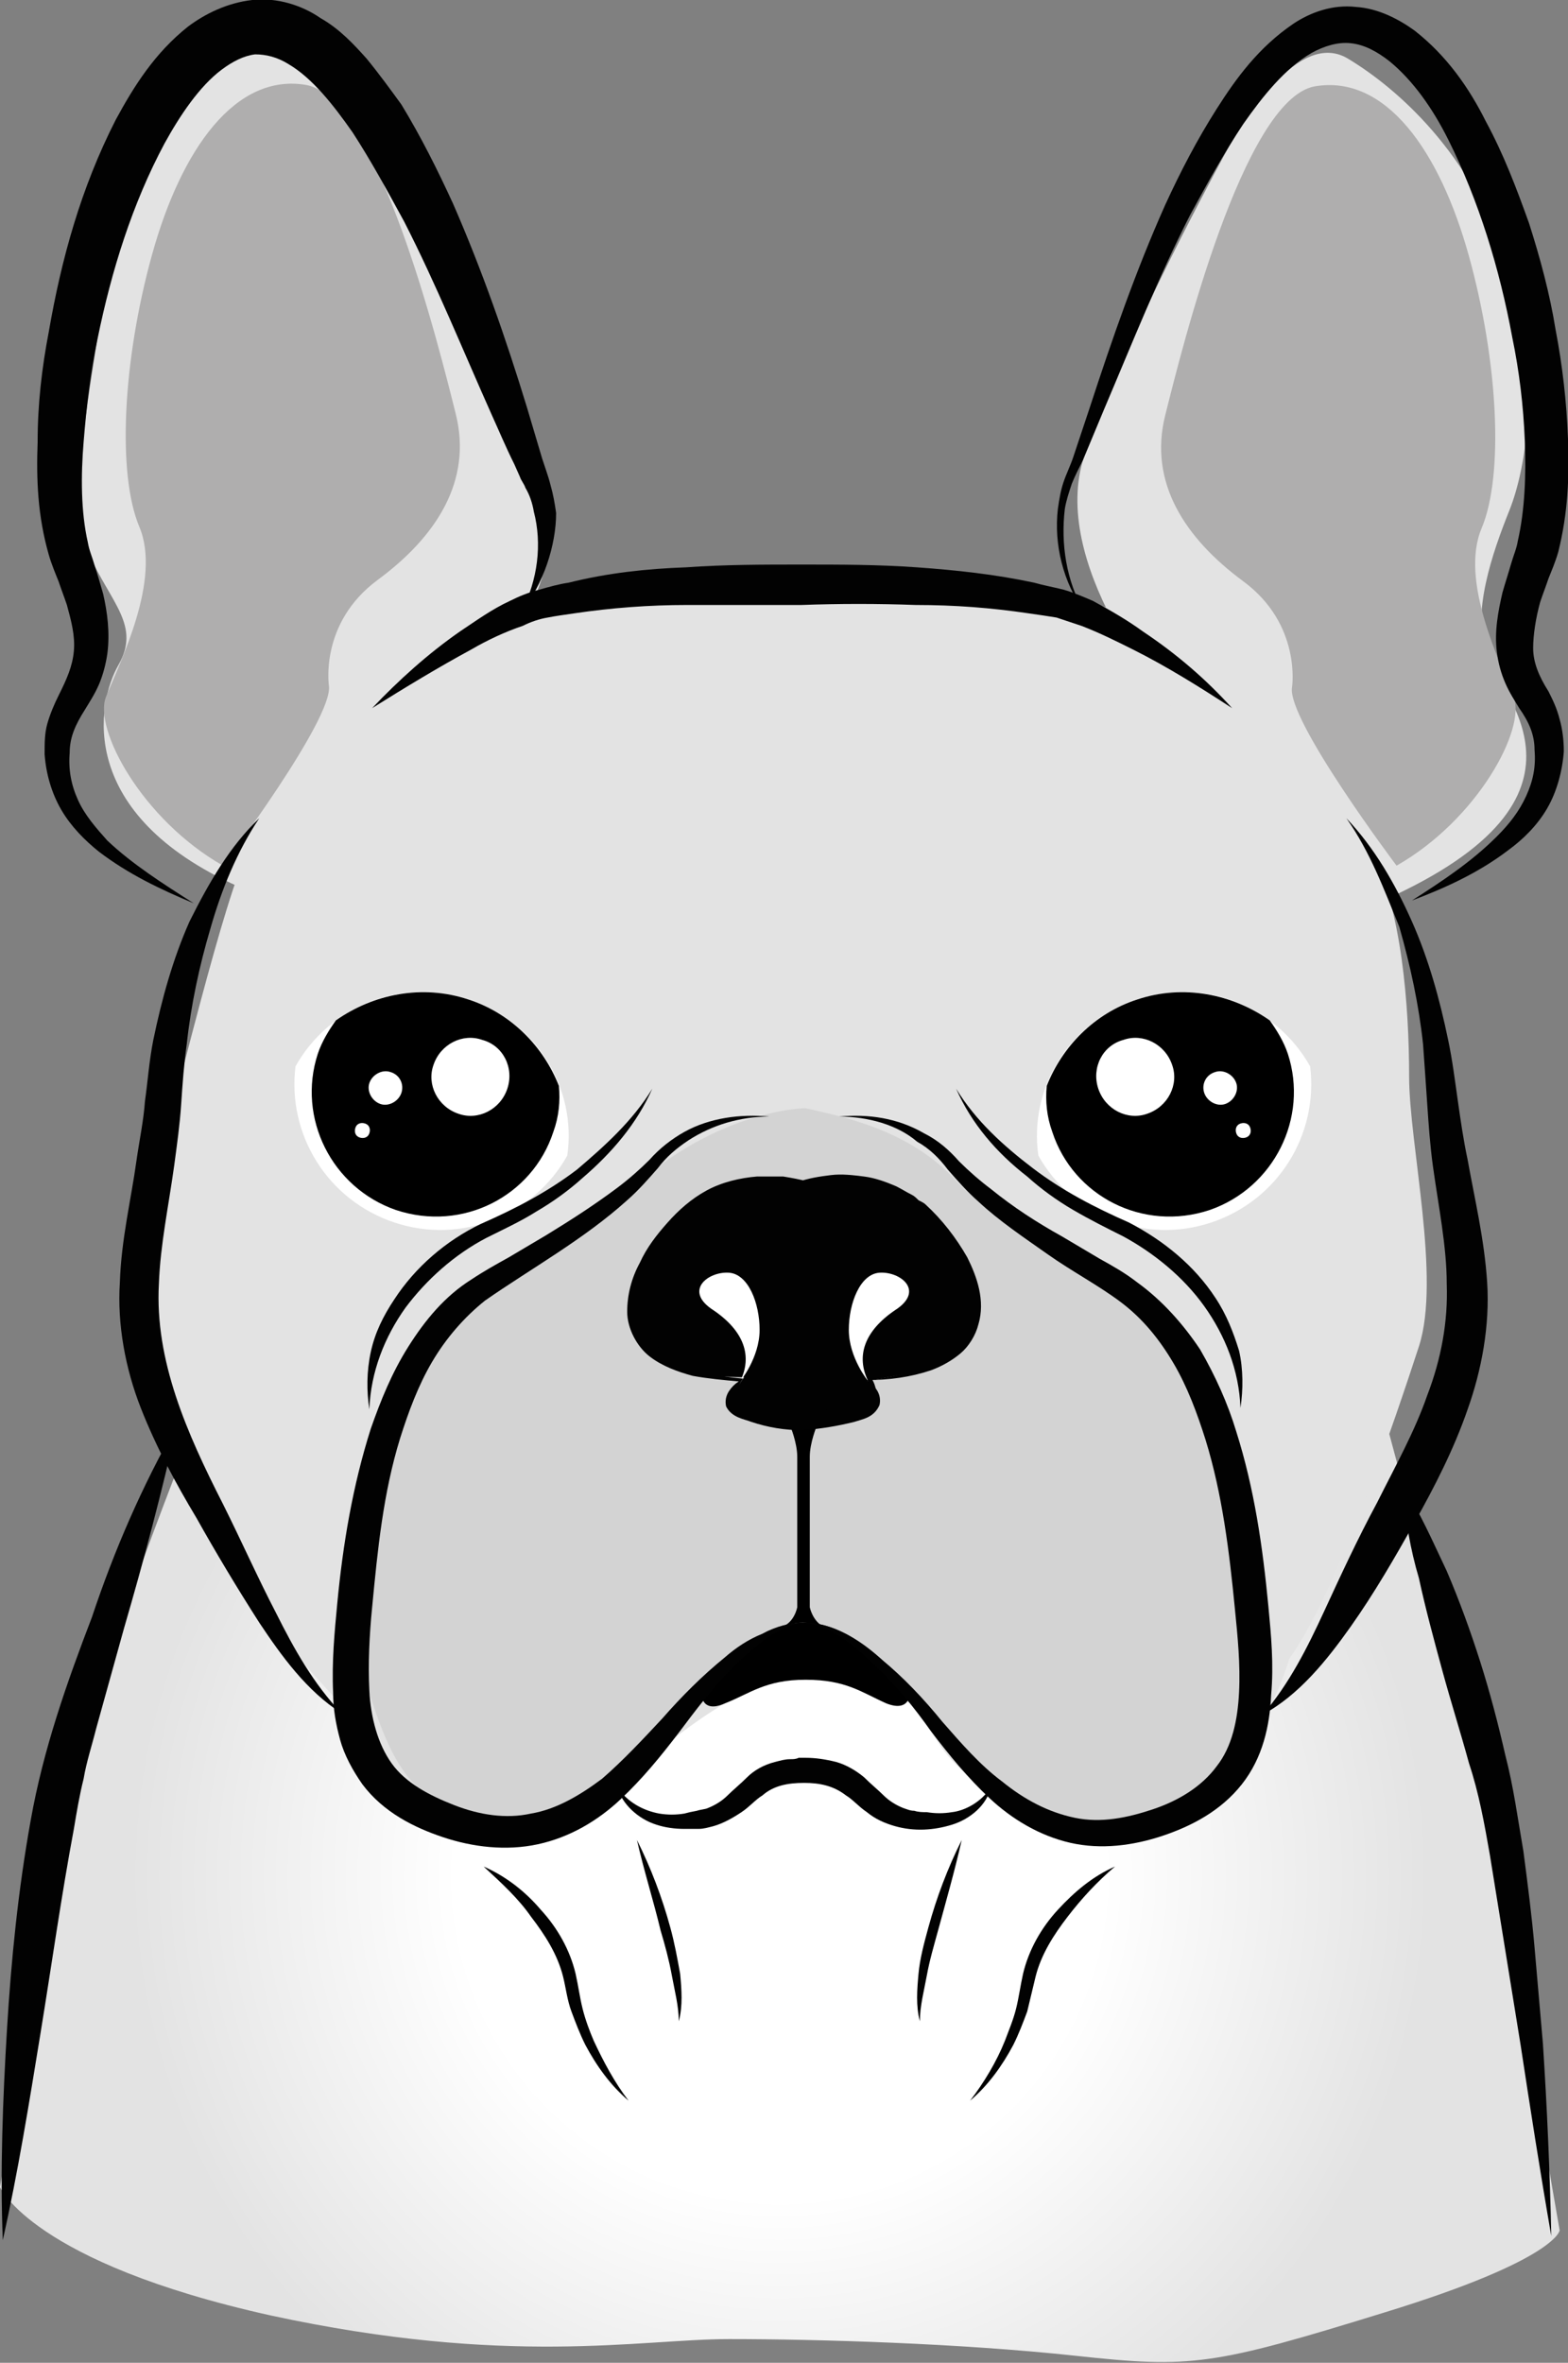 <?xml version="1.0" encoding="utf-8"?>
<!-- Generator: Adobe Illustrator 23.0.6, SVG Export Plug-In . SVG Version: 6.00 Build 0)  -->
<svg version="1.1" id="Layer_1" xmlns="http://www.w3.org/2000/svg" xmlns:xlink="http://www.w3.org/1999/xlink" x="0px" y="0px"
	 viewBox="0 0 112.5 169.5" style="enable-background:new 0 0 112.5 169.5;" xml:space="preserve">
<rect x="0" y="0" width="112.5" height="169.5" fill="#808080" stroke="none"/>
<style type="text/css">
	.st0{fill:url(#SVGID_1_);}
	.st1{fill:#E3E3E3;}
	.st2{fill:#AFAEAE;}
	.st3{fill:#D3D3D3;}
	.st4{fill:#020202;}
	.st5{fill:#FFFFFF;}
</style>
<g>
	
		<radialGradient id="SVGID_1_" cx="55.95" cy="675.286" r="46.637" gradientTransform="matrix(1 0 0 1 0 -540.724)" gradientUnits="userSpaceOnUse">
		<stop  offset="0.497" style="stop-color:#FFFFFF"/>
		<stop  offset="1" style="stop-color:#E3E3E3"/>
	</radialGradient>
	<path class="st0" d="M111.9,160c0,0-0.2,2.1-12.6,5.9c-12.3,3.8-13.8,4-22.1,3.1s-18.5-1.2-24.9-1.2s-15.8,2-32.9-1.7
		C2.3,162.3,0,156.9,0,156.9s4.7-27.6,6.9-35C9,114.5,15,99.6,15,99.6h83.8c0,0,8.8,32.5,9.3,37S111.9,160,111.9,160z"/>
	<path class="st1" d="M58.4,41.5c0,0-17.7-0.5-22.6,3S19.2,56.9,17.1,62.7s-5.4,20-7,25.4s5.3,19.5,6.4,22c1.2,2.6,0.3,4,7.9,12.1
		c3.5,3.3,2.6,9.1,14.4,8.5c5.5-0.3,9.4-8.9,20.8-11.6c10.2-2.4,0.8,11,23.1,12.1c0,0,7.1-3.3,9.8-12.2c3.5-4.9,7.7-17.5,9.3-22.4
		c1.6-4.9-0.7-14.5-0.7-19.4s-0.5-12.1-2.8-16.3S85.2,46.2,79.4,43.6C73.6,41.3,58.4,41.5,58.4,41.5z"/>
	<path class="st1" d="M83.6,50.2c0,0-8.4-9.8-5.8-17.5s8.6-18.9,10-21.5s5.4-9.1,8.9-7s8.9,6.8,11.4,14.7c2.6,7.9,1.4,14.7,0.2,17.7
		s-2.8,7.5-1.6,10.5s9.3,10.7-9.1,18.2L83.6,50.2z"/>
	<path class="st1" d="M36,47.1c0,0,5.8-7.7,2.6-13.5C35.3,27.8,33,18,29,12.1c-4-5.8-7.7-10.7-11.9-8.9c-4.2,1.9-9.3,15.4-10,20.3
		S4.8,36.3,6.4,39.8s3.7,5.1,2.1,7.9c-1.6,2.8-3,10.7,8.6,15.9L36,47.1z"/>
	<path class="st2" d="M16,62.1c-5.8-3.3-9.3-9.8-8.4-12.1c1-2.5,4-8.4,2.4-12.2s-1.2-11.9,0.9-19.5C13,10.7,16.9,5.2,22,6.1
		c5.1,1,9.5,18.8,10.7,23.6s-1.4,8.8-5.6,11.9s-3.5,7.6-3.5,7.6C23.9,51.6,16,62.1,16,62.1z"/>
	<path class="st2" d="M100.2,62.1c5.8-3.3,9.3-9.8,8.4-12.1c-0.9-2.4-3.9-8.3-2.3-12.1c1.6-3.8,1.2-11.9-0.9-19.5
		c-2.1-7.6-6-13.1-11.1-12.2c-5.1,1-9.5,18.8-10.7,23.6s1.4,8.8,5.6,11.9c4.2,3.1,3.5,7.6,3.5,7.6C92.3,51.6,100.2,62.1,100.2,62.1z
		"/>
	<path d="M58.4,98.2c0,0-6.3,1.4-4.2-2.5c0,0-7.4-0.8-6.1-4.9c1.3-4.2,4.4-6,6.5-6.2c2.1-0.3,3.9,0.9,3.9,0.9s2.6-1,4.1-0.3
		c1.4,0.7,5.1,4.6,5.2,6s-0.5,4.3-5.5,4.8C62.3,95.9,64,98.6,58.4,98.2z"/>
	<path d="M58.9,98.5h-1.5c0,0,0,11.3-1.8,13.2l2.5-2.1l2.6,2.1C58.9,109.8,58.9,98.5,58.9,98.5z"/>
	<path class="st3" d="M57.8,79.5c0,0-6.8,0-13.6,6.8c-10.7,4.8-8.8,6.3-12.2,7.9c-3.1,1.6-8,19.2-5.8,26.3s3.9,11,14.3,9.8
		c8.9-3.4,5.9-11.4,17.4-11.8c4.7-0.3,13.7,9.8,17.6,12.1c14.9,1.8,15-9.8,14-15.6c-0.9-5.8-0.6-16.3-7-21.1
		c-6.3-4.9-10.4-5.5-13.9-9.2C65.2,81,60.4,80.1,57.8,79.5z"/>
	<g>
		<path d="M65.3,121.3c0,0,0.1,1.6-1.7,0.9c-1.8-0.8-2.9-1.7-5.8-1.7s-4,1-5.8,1.7c-1.8,0.8-1.7-0.9-1.7-0.9s3.3-4.9,7.4-4.9
			S65.3,121.3,65.3,121.3z"/>
		<path d="M58.1,115.3v-10.8c0-1,0.5-2.2,0.5-2.2h-1.9c0,0,0.5,1.2,0.5,2.2v10.8c0,0-0.2,1.1-1.1,1.4c0,0,0.8-0.3,1.5-0.3
			s1.5,0.3,1.5,0.3C58.3,116.3,58.1,115.3,58.1,115.3z"/>
		<path class="st4" d="M57.7,101.9c0,0-4.2,0-4.7-1c-0.6-1,0.4-2.1,0.4-2.1s-4,0-5.4-1s-3.9-3-1.5-6.5s3.2-5.1,5.7-5.5
			s5.8,0.3,5.8,0.3s2.4-0.6,5.1,0c2.8,0.6,4.7,3,5.7,5c1,1.9,3.5,6.4-6.2,7.9C62.6,99,64.6,102.3,57.7,101.9z"/>
		<path class="st5" d="M53.1,99.1c0,0,1.4-1.7,1.4-3.7c0-1.9-0.8-4-2.2-4.1c-1.5-0.1-3.3,1.3-1.1,2.7C53.4,95.5,54,97.3,53.1,99.1z"
			/>
		<path class="st5" d="M62.3,99.1c0,0-1.4-1.7-1.4-3.7c0-1.9,0.8-4,2.2-4.1c1.5-0.1,3.3,1.3,1.1,2.7C62,95.5,61.4,97.3,62.3,99.1z"
			/>
	</g>
	<g>
		<g>
			<path class="st4" d="M12.7,102.2c-1.1,4.9-2.4,9.8-3.8,14.6l-2,7.2c-0.3,1.2-0.7,2.4-0.9,3.6c-0.3,1.2-0.5,2.4-0.7,3.6
				c-0.9,4.8-1.6,9.8-2.4,14.7c-0.8,4.9-1.6,9.9-2.7,14.8l0,0l0,0c-0.2-5,0-10.1,0.3-15.1s0.8-10,1.7-15c0.9-5.1,2.6-9.9,4.4-14.6
				C8.2,111.2,10.2,106.6,12.7,102.2C12.6,102.2,12.7,102.2,12.7,102.2L12.7,102.2z"/>
			<path class="st4" d="M100.6,106.5c1.3,2,2.2,4.1,3.2,6.2c0.9,2.1,1.7,4.3,2.4,6.5s1.3,4.5,1.8,6.7c0.6,2.3,0.9,4.6,1.3,6.9
				c0.3,2.3,0.6,4.6,0.8,6.9c0.2,2.3,0.4,4.6,0.6,6.9c0.3,4.6,0.5,9.2,0.6,13.8l0,0l0,0c-0.8-4.6-1.5-9.1-2.2-13.7l-1.1-6.8
				l-1.1-6.8c-0.4-2.3-0.8-4.5-1.5-6.6c-0.6-2.2-1.3-4.4-1.9-6.6c-0.6-2.2-1.2-4.4-1.7-6.7C101.2,111.2,100.8,108.9,100.6,106.5
				L100.6,106.5L100.6,106.5z"/>
		</g>
		<path class="st4" d="M34.7,133.9c1.6,0.7,3,1.8,4.1,3.1c1.2,1.3,2.1,2.9,2.5,4.6c0.2,0.9,0.3,1.7,0.5,2.5s0.5,1.6,0.8,2.3
			c0.7,1.5,1.5,3,2.5,4.3l0,0l0,0c-1.3-1.1-2.3-2.5-3.1-4c-0.4-0.8-0.7-1.6-1-2.4c-0.3-0.8-0.4-1.7-0.6-2.5c-0.4-1.6-1.3-3-2.3-4.3
			C37.2,136.2,36,135.1,34.7,133.9L34.7,133.9L34.7,133.9z"/>
		<path class="st4" d="M45.7,132c1,2,1.8,4.1,2.4,6.3c0.3,1.1,0.5,2.2,0.7,3.3c0.1,1.1,0.2,2.3-0.1,3.4l0,0l0,0
			c0-1.1-0.3-2.2-0.5-3.3s-0.5-2.2-0.8-3.2C46.9,136.4,46.2,134.2,45.7,132L45.7,132L45.7,132z"/>
		<path class="st4" d="M80,133.9c-1.3,1.1-2.4,2.3-3.4,3.6s-1.9,2.7-2.3,4.3c-0.2,0.8-0.4,1.7-0.6,2.5c-0.3,0.8-0.6,1.6-1,2.4
			c-0.8,1.5-1.8,2.9-3.1,4l0,0l0,0c1-1.3,1.9-2.8,2.5-4.3c0.3-0.8,0.6-1.5,0.8-2.3c0.2-0.8,0.3-1.6,0.5-2.5c0.4-1.7,1.3-3.3,2.5-4.6
			C77.1,135.7,78.4,134.6,80,133.9L80,133.9L80,133.9z"/>
		<path class="st4" d="M69,132c-0.5,2.2-1.1,4.3-1.7,6.5c-0.3,1.1-0.6,2.1-0.8,3.2c-0.2,1.1-0.5,2.2-0.5,3.3l0,0l0,0
			c-0.3-1.1-0.2-2.3-0.1-3.4c0.1-1.1,0.4-2.2,0.7-3.3C67.2,136.1,68,134,69,132L69,132L69,132z"/>
	</g>
	<g>
		<g>
			<g>
				<path class="st5" d="M33.6,71.7c-4.8-1.6-10,0.5-12.4,4.8c-0.6,4.9,2.3,9.6,7.1,11.2c4.8,1.6,10-0.5,12.4-4.8
					C41.4,78.1,38.5,73.3,33.6,71.7z"/>
				<path d="M39.7,81.2c0.4-1.1,0.5-2.2,0.4-3.3c-1.1-2.8-3.4-5.2-6.5-6.2c-3.3-1.1-6.8-0.4-9.5,1.5c-0.5,0.7-1,1.5-1.3,2.4
					c-1.5,4.6,1,9.6,5.6,11.2C33.2,88.4,38.2,85.8,39.7,81.2z"/>
				<path class="st5" d="M36.4,78.1c-0.5,1.5-2.1,2.3-3.5,1.8c-1.5-0.5-2.3-2.1-1.8-3.5c0.5-1.5,2.1-2.3,3.5-1.8
					C36.1,75,36.9,76.6,36.4,78.1z"/>
				<path class="st5" d="M28.8,78.4c-0.2,0.6-0.9,1-1.5,0.8s-1-0.9-0.8-1.5s0.9-1,1.5-0.8C28.7,77.1,29,77.8,28.8,78.4z"/>
				<path class="st5" d="M26.5,81.3c-0.1,0.3-0.4,0.4-0.7,0.3c-0.3-0.1-0.4-0.4-0.3-0.7c0.1-0.3,0.4-0.4,0.7-0.3
					C26.5,80.7,26.6,81,26.5,81.3z"/>
			</g>
		</g>
		<g>
			<g>
				<path class="st5" d="M81.6,71.7c4.8-1.6,10,0.5,12.4,4.8c0.6,4.9-2.3,9.6-7.1,11.2s-10-0.5-12.4-4.8
					C73.8,78.1,76.7,73.3,81.6,71.7z"/>
				<path d="M75.5,81.2c-0.4-1.1-0.5-2.2-0.4-3.3c1.1-2.8,3.4-5.2,6.5-6.2c3.3-1.1,6.8-0.4,9.5,1.5c0.5,0.7,1,1.5,1.3,2.4
					c1.5,4.6-1,9.6-5.6,11.2C82,88.4,77,85.8,75.5,81.2z"/>
				<path class="st5" d="M78.8,78.1c0.5,1.5,2.1,2.3,3.5,1.8c1.5-0.5,2.3-2.1,1.8-3.5c-0.5-1.5-2.1-2.3-3.5-1.8
					C79.1,75,78.3,76.6,78.8,78.1z"/>
				<path class="st5" d="M86.4,78.4c0.2,0.6,0.9,1,1.5,0.8s1-0.9,0.8-1.5s-0.9-1-1.5-0.8C86.5,77.1,86.2,77.8,86.4,78.4z"/>
				<path class="st5" d="M88.7,81.3c0.1,0.3,0.4,0.4,0.7,0.3s0.4-0.4,0.3-0.7c-0.1-0.3-0.4-0.4-0.7-0.3S88.6,81,88.7,81.3z"/>
			</g>
		</g>
		<g>
			<path class="st4" d="M18.6,58.7c-1.6,2.4-2.7,5.1-3.5,7.9c-0.8,2.7-1.4,5.5-1.7,8.3c-0.2,1.4-0.3,2.8-0.4,4.3
				c-0.1,1.5-0.3,2.9-0.5,4.4c-0.4,2.9-1,5.7-1.1,8.5c-0.3,5.5,2,10.7,4.6,15.8c1.3,2.6,2.5,5.3,3.8,7.8c1.3,2.6,2.7,5.1,4.7,7.2
				l0,0l0,0c-2.5-1.6-4.3-4.1-5.9-6.5c-1.6-2.5-3.1-5-4.5-7.5c-1.5-2.5-2.9-5.1-4-7.9c-1.1-2.8-1.7-6-1.5-9c0.1-3.1,0.8-5.9,1.2-8.8
				c0.2-1.4,0.5-2.8,0.6-4.2c0.2-1.4,0.3-2.9,0.6-4.4c0.6-2.9,1.4-5.8,2.6-8.5C15,63.3,16.5,60.7,18.6,58.7L18.6,58.7L18.6,58.7z"/>
			<path class="st4" d="M65.2,87.9c-0.1-0.1-0.3-0.2-0.4-0.3c-0.1-0.1-0.2-0.2-0.4-0.2c-0.3-0.2-0.6-0.3-0.8-0.4
				c-0.6-0.2-1.2-0.4-1.8-0.4c-0.6-0.1-1.2,0-1.9,0c-0.6,0.1-1.3,0.2-1.7,0.4h-0.9l0,0c-0.3-0.2-0.9-0.3-1.3-0.4
				c-0.5-0.1-1-0.2-1.5-0.2c-1,0-2,0.2-2.9,0.5c-1.8,0.8-3.4,2.4-4.5,4.1c-0.5,0.9-1,1.9-1,2.9c-0.1,1,0.3,2,1.1,2.7
				c0.7,0.7,1.8,1.2,2.8,1.6c1,0.4,2.2,0.6,3.3,0.7l0,0l0,0l0,0c-0.2,0.3-0.3,0.5-0.3,0.8c-0.1,0.3-0.1,0.5,0.1,0.7
				c0.1,0.1,0.3,0.2,0.5,0.3c0.1,0,0.2,0,0.4,0.1l0.4,0.1c1.2,0.1,2.4,0.2,3.5,0.3c1.1,0,2.3-0.1,3.5-0.3c0.3,0,0.6-0.1,0.8-0.1
				c0.2-0.1,0.4-0.1,0.5-0.3c0.1-0.1,0.1-0.4,0.1-0.7c-0.1-0.3-0.2-0.5-0.3-0.8l0,0l0,0l0,0c1.5-0.2,3-0.6,4.3-1.2
				c1.3-0.6,2.5-1.7,2.7-3s-0.4-2.7-1.1-3.9C67.4,89.8,66.4,88.7,65.2,87.9z M66.4,86.4c1.2,1.1,2.2,2.4,3,3.8
				c0.7,1.4,1.3,3.1,0.8,4.8c-0.2,0.8-0.7,1.6-1.3,2.1c-0.6,0.5-1.3,0.9-2.1,1.2c-1.5,0.5-3,0.7-4.6,0.7l0,0l0,0
				c0.3,0.2,0.5,0.4,0.7,0.7s0.3,0.7,0.2,1.1c-0.4,0.9-1.2,1-1.8,1.2c-1.2,0.3-2.4,0.5-3.7,0.6c-1.3,0-2.5-0.2-3.7-0.6
				c-0.5-0.2-1.4-0.3-1.8-1.1c-0.1-0.4,0-0.8,0.2-1.1s0.4-0.5,0.7-0.7l0,0l0,0c-1.1-0.1-2.2-0.2-3.3-0.4c-1.1-0.3-2.2-0.7-3.1-1.4
				s-1.6-2-1.6-3.2s0.3-2.4,0.9-3.5c0.5-1.1,1.2-2,2-2.9s1.7-1.7,2.8-2.3c1.1-0.6,2.4-0.9,3.6-1c0.6,0,1.3,0,1.9,0
				c0.6,0.1,1.2,0.2,1.9,0.4l0,0h-0.9c0.9-0.3,1.6-0.4,2.4-0.5s1.6,0,2.4,0.1s1.6,0.4,2.3,0.7c0.4,0.2,0.7,0.4,1.1,0.6
				c0.2,0.1,0.3,0.2,0.5,0.4C66.1,86.2,66.3,86.3,66.4,86.4L66.4,86.4z"/>
			<path class="st4" d="M37.4,43.9c1.2-2.3,1.5-4.9,0.9-7.2c-0.1-0.6-0.3-1.2-0.6-1.7c-0.1-0.3-0.3-0.5-0.4-0.8l-0.4-0.9
				c-0.6-1.2-1.1-2.4-1.6-3.5c-2.1-4.7-4-9.4-6.3-13.9c-1.2-2.2-2.4-4.4-3.7-6.4c-1.4-2-2.9-3.9-4.6-4.9c-0.8-0.5-1.6-0.7-2.4-0.7
				C17.5,4,16.7,4.4,15.9,5c-1.6,1.2-3,3.3-4.1,5.3C9.5,14.6,8,19.4,7,24.3c-0.5,2.4-0.8,4.9-1,7.4c-0.2,2.4-0.2,5,0.3,7.2
				c0.1,0.6,0.3,1,0.5,1.7c0.2,0.6,0.4,1.3,0.6,2c0.3,1.3,0.5,2.8,0.3,4.3c-0.1,0.7-0.3,1.5-0.6,2.2s-0.7,1.3-1,1.8
				C5.4,52,5,52.9,5,54c-0.1,1.2,0.1,2.3,0.6,3.4s1.3,2,2.1,2.9c1.8,1.7,4,3.1,6.2,4.5l0,0l0,0c-2.4-1-4.7-2.1-6.8-3.7
				c-1-0.8-2-1.8-2.7-3s-1.1-2.6-1.2-4c0-0.8,0-1.5,0.2-2.2s0.5-1.4,0.8-2c0.6-1.2,1-2.1,1.1-3.2s-0.2-2.2-0.5-3.3
				c-0.2-0.6-0.4-1.1-0.6-1.7c-0.2-0.5-0.5-1.2-0.7-1.9c-0.8-2.8-0.9-5.4-0.8-8.1c0-2.7,0.3-5.3,0.8-7.9c0.9-5.2,2.3-10.3,4.8-15.2
				c1.3-2.4,2.8-4.8,5.2-6.7C14.7,1,16.3,0.2,18.1,0s3.6,0.4,4.9,1.3c1.4,0.8,2.4,1.9,3.3,2.9c0.9,1.1,1.7,2.2,2.5,3.3
				c1.4,2.3,2.6,4.7,3.7,7.1c2.1,4.8,3.8,9.7,5.3,14.6l1.1,3.7l0.3,0.9c0.1,0.3,0.2,0.6,0.3,1c0.2,0.7,0.3,1.3,0.4,2
				C39.9,39.1,39,41.9,37.4,43.9L37.4,43.9L37.4,43.9z"/>
			<path class="st4" d="M88.4,50.8c-2.3-1.5-4.7-3-7.1-4.2c-1.2-0.6-2.4-1.2-3.7-1.7c-0.6-0.2-1.2-0.4-1.8-0.6
				c-0.6-0.1-1.3-0.2-2-0.3c-2.7-0.4-5.3-0.6-8.1-0.6c-2.7-0.1-5.5-0.1-8.2,0c-2.8,0-5.5,0-8.2,0s-5.4,0.2-8.1,0.6
				c-0.7,0.1-1.4,0.2-1.9,0.3c-0.6,0.1-1.2,0.3-1.8,0.6c-1.2,0.4-2.5,1-3.7,1.7c-2.4,1.3-4.7,2.7-7.1,4.2l0,0l0,0
				c1.9-2,4-3.9,6.3-5.5c1.2-0.8,2.3-1.6,3.6-2.2c0.6-0.3,1.3-0.6,2.1-0.8c0.7-0.2,1.4-0.4,2.1-0.5c2.8-0.7,5.6-1,8.4-1.1
				c2.8-0.2,5.6-0.2,8.3-0.2c2.8,0,5.5,0,8.3,0.2s5.6,0.5,8.4,1.1c0.7,0.2,1.3,0.3,2.1,0.5c0.7,0.2,1.4,0.5,2.1,0.8
				c1.3,0.7,2.5,1.4,3.6,2.2C84.4,46.9,86.5,48.7,88.4,50.8L88.4,50.8L88.4,50.8z"/>
			<path class="st4" d="M96.6,58.7c2,2.1,3.5,4.7,4.7,7.4c1.2,2.7,2,5.6,2.6,8.5c0.3,1.4,0.5,3,0.7,4.4s0.4,2.8,0.7,4.2
				c0.5,2.8,1.2,5.7,1.4,8.8c0.2,3.1-0.4,6.3-1.4,9.1c-1,2.9-2.4,5.6-3.8,8.1c-1.4,2.5-2.9,5.1-4.6,7.5c-1.7,2.4-3.7,4.9-6.3,6.3
				l0,0l0,0c1.9-2.2,3.2-4.8,4.4-7.4c1.2-2.6,2.4-5.2,3.8-7.8c1.3-2.6,2.7-5.1,3.6-7.7c1-2.6,1.5-5.3,1.4-8c0-2.7-0.6-5.6-1-8.5
				c-0.2-1.5-0.3-2.9-0.4-4.4c-0.1-1.5-0.2-2.9-0.3-4.3c-0.3-2.8-0.9-5.6-1.7-8.4C99.3,63.8,98.3,61.1,96.6,58.7L96.6,58.7
				L96.6,58.7z"/>
			<path class="st4" d="M77.8,43.9c-1.5-2.1-2.2-4.8-1.9-7.4c0.1-0.7,0.2-1.3,0.4-1.9c0.2-0.6,0.5-1.2,0.7-1.8
				c0.4-1.2,0.8-2.4,1.2-3.6c1.6-4.9,3.3-9.8,5.4-14.5c1.1-2.4,2.3-4.7,3.7-6.9c1.4-2.2,3-4.4,5.5-6.1c1.2-0.8,2.8-1.4,4.5-1.2
				c1.6,0.1,3.1,0.9,4.2,1.7c2.3,1.8,3.9,4.1,5.1,6.5c1.3,2.4,2.2,4.8,3.1,7.3c0.8,2.5,1.5,5.1,1.9,7.6c0.5,2.6,0.8,5.2,0.9,7.9
				c0.1,2.7,0,5.3-0.7,8.1c-0.2,0.7-0.5,1.4-0.7,1.9c-0.2,0.6-0.4,1.1-0.6,1.7c-0.3,1.1-0.5,2.3-0.5,3.3s0.4,2,1.1,3.1
				c0.3,0.6,0.6,1.2,0.8,2c0.2,0.7,0.3,1.5,0.3,2.3c-0.1,1.4-0.5,2.9-1.2,4.1s-1.7,2.2-2.8,3c-2.1,1.6-4.5,2.7-6.9,3.6l0,0l0,0
				c2.2-1.4,4.3-2.8,6.1-4.6c0.9-0.9,1.6-1.8,2.1-2.9s0.7-2.1,0.6-3.3c0-1.1-0.4-2-1.1-3c-0.3-0.5-0.7-1.1-1-1.8
				c-0.3-0.7-0.5-1.4-0.6-2.2c-0.2-1.5,0.1-3,0.4-4.3c0.2-0.7,0.4-1.3,0.6-2c0.2-0.7,0.4-1.1,0.5-1.7c0.5-2.2,0.6-4.7,0.5-7.2
				c-0.1-2.5-0.4-5-0.9-7.4c-0.9-4.9-2.4-9.8-4.6-14.2c-1.1-2.2-2.5-4.2-4.2-5.6c-0.9-0.7-1.8-1.2-2.8-1.3C96,3,95,3.3,94.1,3.8
				c-1.9,1.1-3.5,3.1-4.9,5.1c-1.4,2.1-2.6,4.3-3.8,6.5c-2.3,4.5-4.2,9.3-6.2,14c-0.5,1.2-1,2.4-1.5,3.6c-0.3,0.6-0.6,1.2-0.8,1.7
				c-0.2,0.6-0.4,1.2-0.5,1.8C76.1,39,76.5,41.7,77.8,43.9L77.8,43.9L77.8,43.9z"/>
			<path class="st4" d="M55.2,80.1c-2.1,0-4.1,0.6-5.8,1.7c-0.9,0.6-1.6,1.2-2.2,2c-0.7,0.8-1.4,1.6-2.2,2.3
				c-3.1,2.8-6.9,4.9-10.2,7.2C33.3,94.5,32,96,31,97.7s-1.7,3.6-2.3,5.5c-1.2,3.9-1.6,7.9-2,12.1c-0.2,2-0.3,4.1-0.2,6
				c0.1,1.9,0.6,3.8,1.6,5.2s2.7,2.3,4.5,3s3.7,1,5.5,0.6c1.8-0.3,3.5-1.3,5.1-2.5c1.5-1.3,2.9-2.8,4.3-4.3c1.4-1.6,2.9-3.1,4.5-4.4
				c0.8-0.7,1.7-1.3,2.7-1.7c0.9-0.5,2-0.8,3-0.8l0,0l0,0c-1,0.1-2,0.6-2.8,1.2c-0.8,0.6-1.6,1.3-2.3,2c-1.5,1.5-2.7,3.1-3.9,4.7
				c-1.3,1.7-2.6,3.3-4.2,4.8s-3.6,2.7-5.9,3.2s-4.7,0.2-6.8-0.5c-2.1-0.7-4.3-1.8-5.8-3.8c-0.7-1-1.3-2.1-1.6-3.2
				c-0.3-1.1-0.5-2.2-0.5-3.4c-0.1-2.2,0.1-4.3,0.3-6.4c0.4-4.2,1.1-8.4,2.4-12.5c0.7-2,1.5-4,2.7-5.9c1.2-1.9,2.6-3.6,4.5-4.8
				c0.9-0.6,1.8-1.1,2.7-1.6l2.7-1.6c1.8-1.1,3.5-2.2,5.1-3.4c0.8-0.6,1.6-1.3,2.3-2c0.7-0.8,1.6-1.5,2.5-2
				C50.9,80.2,53.1,79.9,55.2,80.1L55.2,80.1L55.2,80.1z"/>
			<path class="st4" d="M60.2,80.1c2.1-0.2,4.2,0.1,6.1,1.2c1,0.5,1.8,1.2,2.5,2c0.7,0.7,1.5,1.4,2.3,2c1.6,1.3,3.3,2.4,5.1,3.4
				l2.7,1.6c0.9,0.5,1.8,1,2.7,1.7c1.8,1.3,3.3,3,4.5,4.8c1.1,1.9,2,3.9,2.6,5.9c1.3,4.1,1.9,8.3,2.3,12.5c0.2,2.1,0.4,4.2,0.2,6.4
				c-0.1,2.2-0.6,4.5-2.1,6.4s-3.6,3-5.7,3.7s-4.4,1-6.6,0.5s-4.2-1.7-5.8-3.2c-1.6-1.5-2.9-3.1-4.2-4.8c-1.2-1.7-2.5-3.3-4-4.7
				c-0.7-0.7-1.5-1.4-2.4-2s-1.8-1-2.8-1.1l0,0l0,0c1.1,0,2.1,0.3,3,0.8s1.8,1.1,2.6,1.8c1.6,1.3,3.1,2.9,4.4,4.5
				c1.4,1.6,2.7,3.1,4.3,4.3c1.6,1.3,3.3,2.2,5.2,2.6c1.9,0.4,3.8,0,5.6-0.6c1.8-0.6,3.5-1.6,4.6-3.1c1.1-1.4,1.5-3.3,1.6-5.3
				s-0.1-4-0.3-6c-0.4-4.1-0.9-8.2-2.1-12.1c-0.6-1.9-1.3-3.8-2.3-5.5s-2.2-3.2-3.8-4.4c-1.6-1.2-3.5-2.2-5.2-3.4
				c-1.7-1.2-3.5-2.4-5-3.8c-0.8-0.7-1.5-1.5-2.2-2.3c-0.6-0.8-1.3-1.5-2.2-2C64.4,80.7,62.3,80.1,60.2,80.1L60.2,80.1L60.2,80.1z"
				/>
			<path class="st4" d="M46.8,78.1c-1.1,2.5-2.9,4.6-5,6.4c-1,0.9-2.1,1.7-3.3,2.4c-1.1,0.7-2.4,1.3-3.6,1.9c-2.3,1.2-4.3,3-5.8,5
				c-1.5,2.1-2.5,4.6-2.6,7.3l0,0l0,0c-0.2-1.3-0.2-2.7,0.1-4.1c0.3-1.4,0.9-2.6,1.7-3.8c1.5-2.3,3.7-4.2,6.2-5.4
				c2.5-1.1,4.8-2.3,6.9-3.9C43.4,82.2,45.4,80.4,46.8,78.1L46.8,78.1L46.8,78.1z"/>
			<path class="st4" d="M68.6,78.1c1.4,2.3,3.4,4.1,5.5,5.7s4.4,2.8,6.9,3.9c2.5,1.3,4.7,3.1,6.2,5.4c0.8,1.2,1.3,2.5,1.7,3.8
				c0.3,1.3,0.3,2.8,0.1,4.1l0,0l0,0c-0.1-2.7-1.1-5.2-2.6-7.3c-1.5-2.1-3.6-3.8-5.8-5c-1.2-0.6-2.4-1.2-3.6-1.9
				c-1.2-0.7-2.3-1.5-3.3-2.4C71.5,82.7,69.7,80.6,68.6,78.1L68.6,78.1L68.6,78.1z"/>
			<path class="st4" d="M71.1,128.2c-0.3,1.3-1.5,2.3-2.8,2.7s-2.7,0.5-4.1,0.1c-0.7-0.2-1.4-0.5-2-1c-0.6-0.4-1-0.9-1.5-1.2
				c-0.9-0.7-1.9-0.9-3-0.9c-1.2,0-2.2,0.2-3,0.9c-0.5,0.3-0.9,0.8-1.5,1.2s-1.3,0.8-2,1c-0.4,0.1-0.7,0.2-1.1,0.2h-0.5
				c-0.2,0-0.4,0-0.5,0c-0.7,0-1.4-0.1-2-0.3c-1.3-0.4-2.5-1.5-2.8-2.7l0,0l0,0c0.7,1.1,1.9,1.7,3,1.9c0.6,0.1,1.2,0.1,1.8,0
				l0.4-0.1l0.5-0.1c0.3-0.1,0.6-0.1,0.8-0.2c0.5-0.2,1-0.5,1.4-0.9s0.9-0.8,1.4-1.3s1.2-0.9,2-1.1c0.4-0.1,0.7-0.2,1.1-0.2
				c0.2,0,0.4,0,0.6-0.1c0.2,0,0.3,0,0.5,0c0.7,0,1.4,0.1,2.2,0.3c0.7,0.2,1.4,0.6,2,1.1c0.5,0.5,1,0.9,1.4,1.3
				c0.4,0.4,0.9,0.7,1.4,0.9c0.3,0.1,0.5,0.2,0.8,0.2c0.3,0.1,0.6,0.1,0.9,0.1c0.6,0.1,1.2,0.1,1.8,0
				C69.2,129.9,70.4,129.3,71.1,128.2L71.1,128.2L71.1,128.2z"/>
		</g>
	</g>
</g>
</svg>
